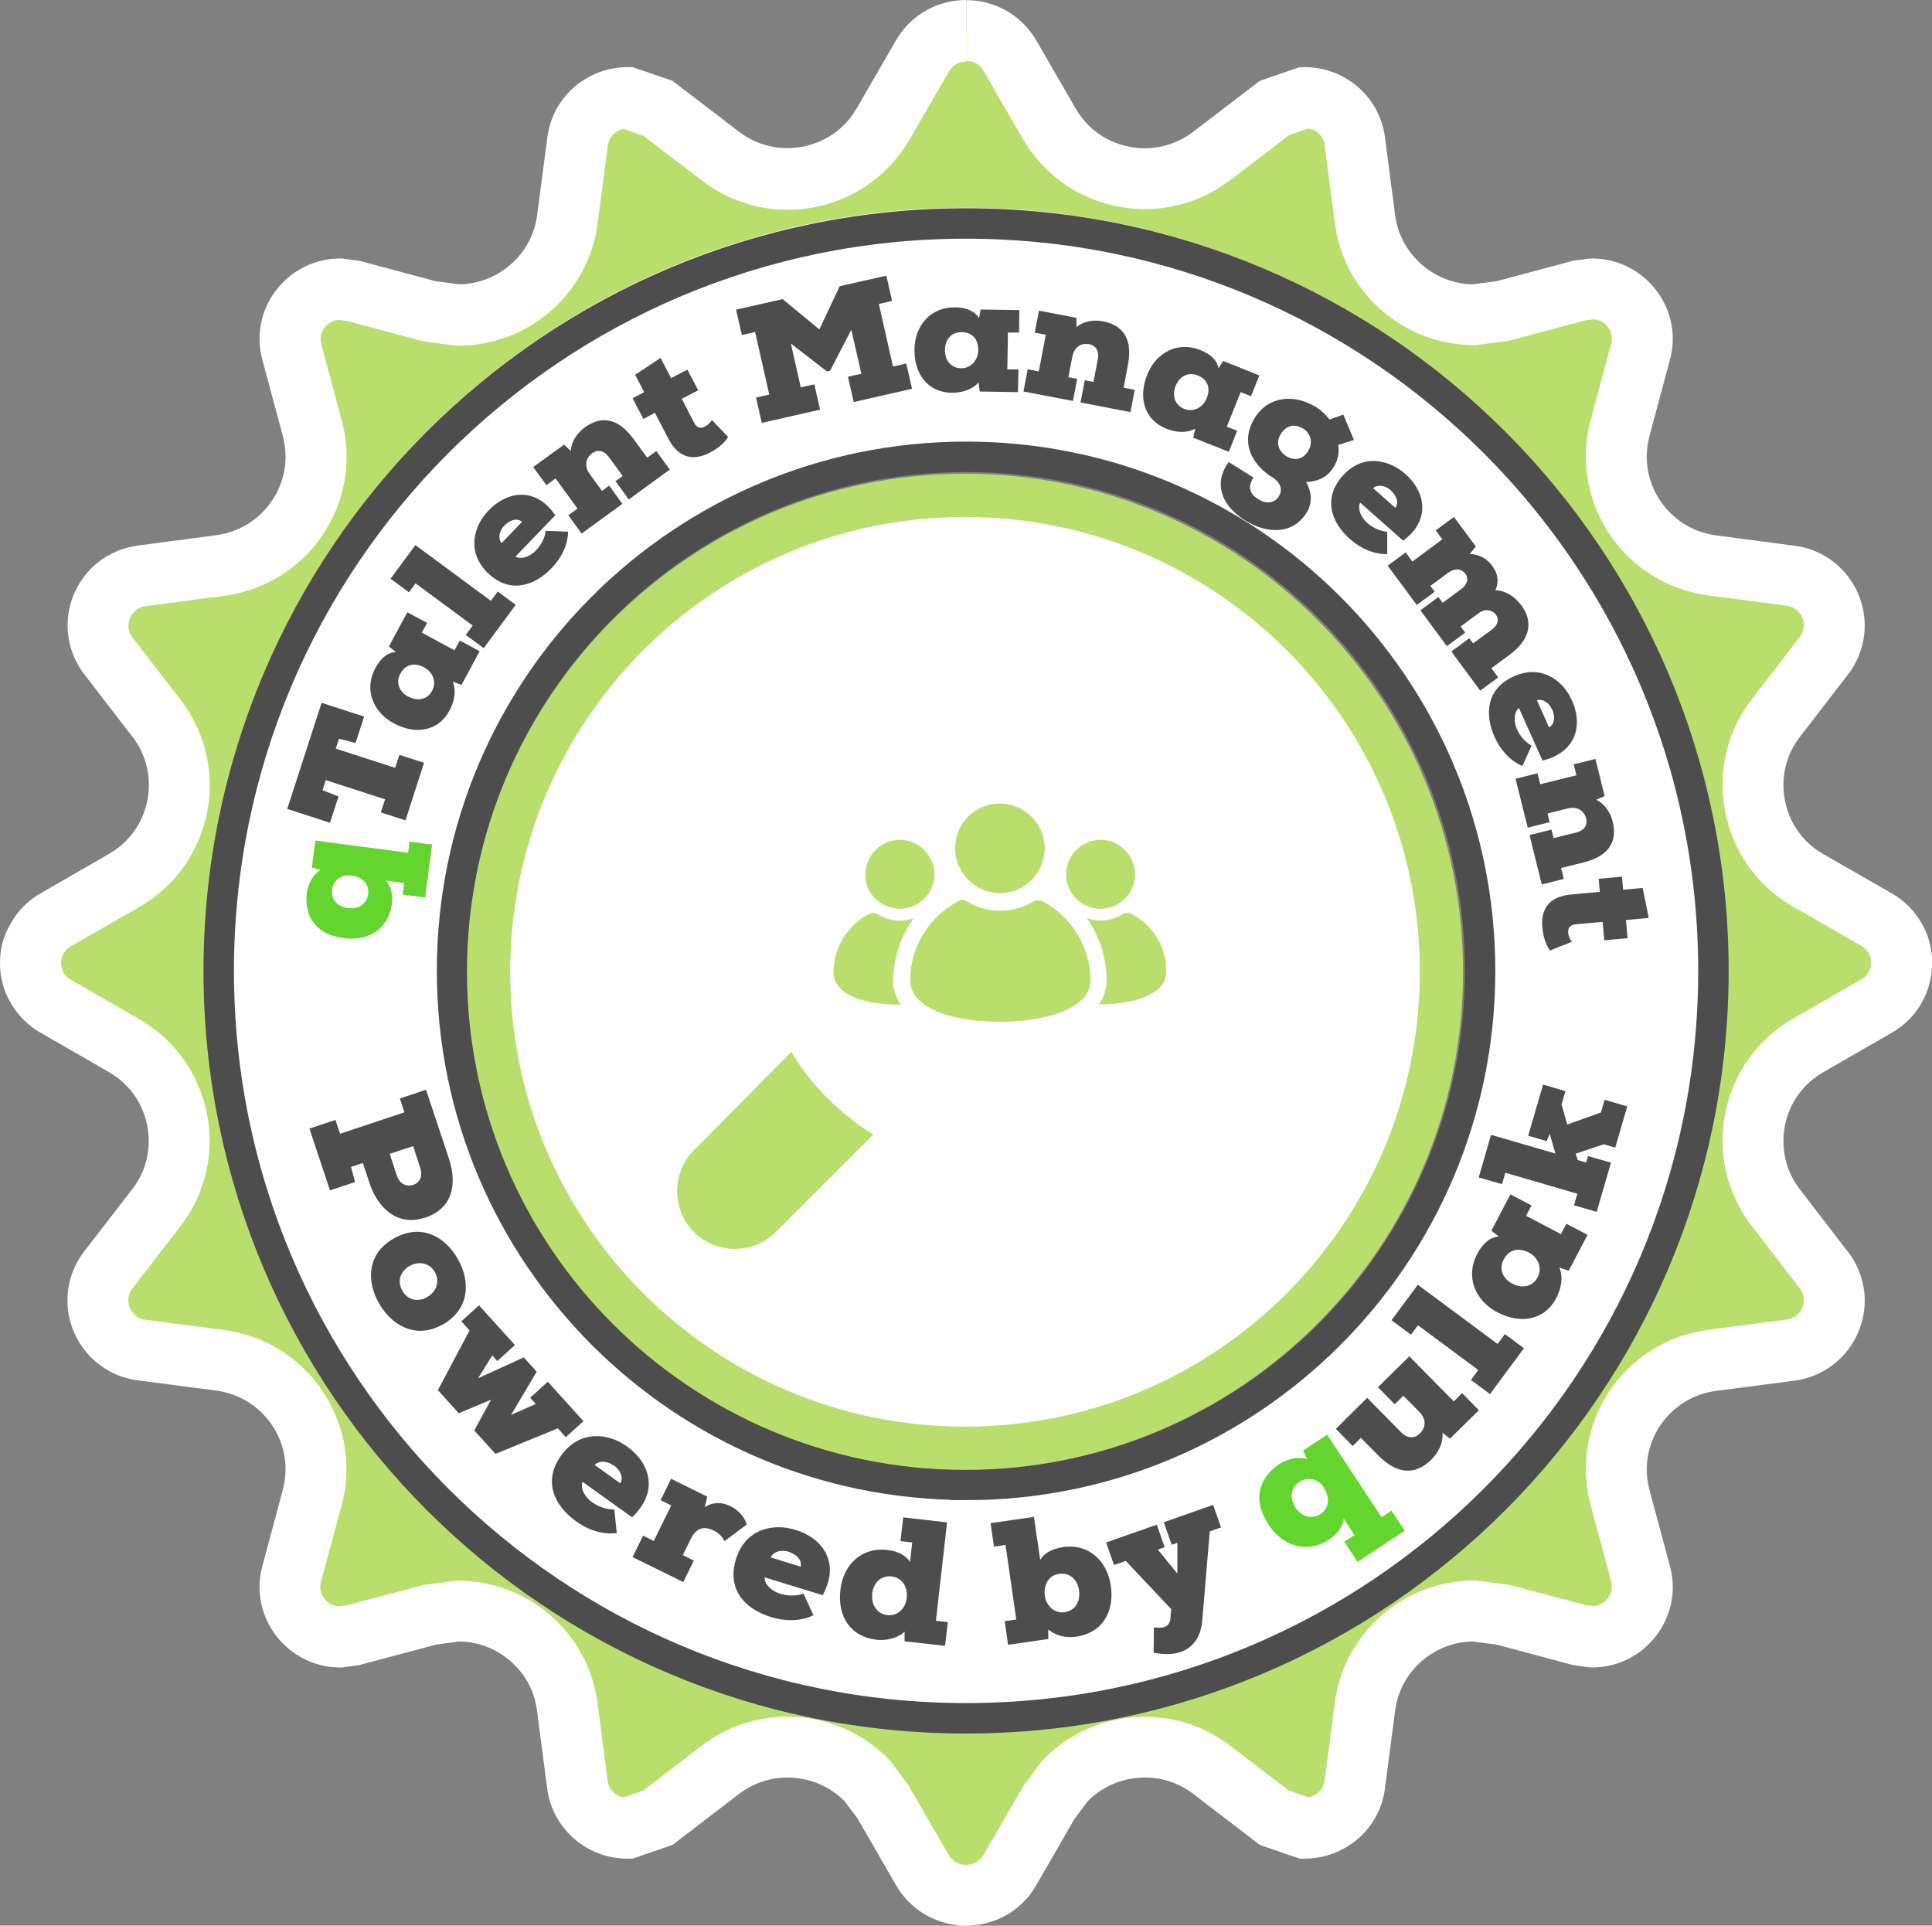 <?xml version="1.0" encoding="UTF-8"?>
<svg id="katman_1" data-name="katman 1" xmlns="http://www.w3.org/2000/svg" xmlns:xlink="http://www.w3.org/1999/xlink" viewBox="0 0 126.93 126.5">
  <rect x="0" y="0" width="126.93" height="126.5" fill="#808080" stroke="none"/>
  <defs>
    <style>
      .cls-1 {
        mask: url(#mask);
      }

      .cls-2 {
        fill: #BADE6D;
      }

      .cls-3, .cls-4 {
        fill: #fff;
      }

      .cls-5 {
        fill: #63d52e;
      }

      .cls-6 {
        fill: #4d4d4d;
      }

      .cls-4 {
        stroke: #4d4d4d;
        stroke-width: 2px;
      }
    </style>
    <mask id="mask" x="50.72" y="45.77" width="29.98" height="30.17" maskUnits="userSpaceOnUse"/>
  </defs>
  <g>
    <path class="cls-2" d="M63.47,110.86c-1.45,0-2.88-.06-4.3-.18-10.6-.94-20.21-5.34-27.68-12.05-9.7-8.71-15.8-21.33-15.8-35.37,0-26.29,21.39-47.61,47.77-47.61s47.77,21.32,47.77,47.61c0,14.04-6.1,26.65-15.8,35.37-7.47,6.71-17.07,11.11-27.68,12.05-1.41,.12-2.85,.18-4.29,.18m0-108.86h0c-1.12,0-2.23,.55-2.87,1.64l-2.59,4.48c-1.35,2.34-3.79,3.61-6.28,3.61-1.53,0-3.08-.48-4.4-1.5l-4.12-3.14-2-.68c-1.57,0-3.06,1.12-3.29,2.87l-.67,5.13c-.49,3.67-3.64,6.27-7.17,6.27l-1.88-.25-5.01-1.34-.87-.11c-2.09,0-3.76,1.99-3.18,4.15l1.34,4.99c1.13,4.22-1.71,8.46-6.05,9.02l-5.14,.68c-2.52,.33-3.74,3.25-2.19,5.26l3.16,4.1c2.66,3.46,1.67,8.46-2.12,10.65l-4.5,2.58c-1.09,.63-1.65,1.72-1.65,2.82v.05c0,1.1,.56,2.19,1.65,2.82l4.5,2.59c3.79,2.17,4.78,7.18,2.12,10.65l-3.16,4.1c-1.55,2.01-.33,4.94,2.19,5.27l5.14,.67c4.34,.57,7.19,4.81,6.05,9.02l-1.34,5c-.58,2.15,1.09,4.15,3.18,4.15l.87-.12,4.91-1.31,.1-.03,1.88-.25c3.53,0,6.68,2.6,7.17,6.27l.67,5.13c.23,1.74,1.72,2.87,3.29,2.87l2-.68,4.12-3.15c1.33-1.01,2.87-1.49,4.4-1.49,1.95,0,3.86,.78,5.25,2.23l1.03,1.38,2.59,4.48c.63,1.1,1.75,1.65,2.87,1.65s2.23-.55,2.86-1.65l2.59-4.48,1.03-1.38c1.39-1.45,3.3-2.23,5.25-2.23,1.53,0,3.08,.48,4.4,1.49l4.12,3.15,2,.68c1.56,0,3.06-1.12,3.29-2.87l.67-5.13c.49-3.67,3.64-6.27,7.17-6.27l1.88,.25,.1,.03,4.91,1.31,.87,.12c2.09,0,3.76-2,3.18-4.15l-1.34-5c-1.13-4.21,1.71-8.45,6.05-9.02l5.14-.67c2.52-.33,3.74-3.26,2.19-5.27l-3.16-4.1c-2.66-3.46-1.67-8.47,2.12-10.65l4.49-2.59c1.09-.63,1.65-1.72,1.65-2.82v-.05c0-1.1-.56-2.19-1.65-2.82l-4.49-2.58c-3.79-2.18-4.78-7.18-2.12-10.65l3.16-4.1c1.55-2.01,.33-4.93-2.19-5.26l-5.14-.68c-4.34-.56-7.18-4.81-6.05-9.02l1.34-4.99c.58-2.16-1.09-4.15-3.18-4.15l-.87,.11-5.01,1.34-1.88,.25c-3.53,0-6.68-2.6-7.17-6.27l-.67-5.13c-.23-1.75-1.72-2.87-3.29-2.87l-2,.68-4.12,3.14c-1.33,1.01-2.87,1.5-4.4,1.5-2.49,0-4.93-1.27-6.28-3.61l-2.59-4.48c-.63-1.1-1.75-1.64-2.86-1.64"/>
    <path class="cls-3" d="M63.47,108.86c-1.39,0-2.77-.06-4.13-.18h0c-10.16-.91-19.36-5.11-26.52-11.55h0c-9.3-8.35-15.14-20.43-15.14-33.88,0-12.6,5.12-23.99,13.4-32.25,8.29-8.26,19.72-13.36,32.37-13.36,12.65,0,24.08,5.1,32.37,13.36,8.28,8.26,13.4,19.65,13.4,32.25,0,13.45-5.84,25.52-15.14,33.88l-.02,.02,.02-.02c-7.16,6.43-16.36,10.64-26.52,11.55h0c-1.36,.12-2.74,.18-4.12,.18v4c1.5,0,2.99-.07,4.46-.19h0s0,0,0,0c11.04-.98,21.06-5.56,28.83-12.56h0c10.1-9.07,16.46-22.23,16.46-36.85,0-27.4-22.29-49.61-49.77-49.61-27.49,0-49.77,22.21-49.77,49.61,0,14.62,6.36,27.78,16.46,36.85h0c7.78,6.99,17.79,11.57,28.83,12.56h0s0,0,0,0c1.47,.13,2.96,.19,4.47,.19v-4ZM63.47,0c-.88,0-1.77,.21-2.58,.66-.8,.44-1.52,1.12-2.02,1.98h0s-2.59,4.48-2.59,4.48h0c-.49,.85-1.17,1.5-1.96,1.94-.79,.44-1.68,.67-2.59,.67-1.11,0-2.21-.34-3.18-1.08h0s-4.37-3.34-4.37-3.34l-2.62-.9h-.33c-1.26,0-2.46,.44-3.42,1.24-.96,.79-1.67,1.98-1.85,3.36h0s-.67,5.13-.67,5.13h0c-.18,1.33-.83,2.45-1.77,3.26-.94,.81-2.15,1.28-3.42,1.28v2l.26-1.98-1.75-.23-5.01-1.34-1-.13-.13-.02h-.13c-1.46,0-2.78,.6-3.73,1.55-.95,.94-1.56,2.27-1.56,3.73,0,.46,.06,.93,.19,1.39l1.34,4.99c.12,.46,.18,.91,.18,1.36,0,1.26-.47,2.47-1.28,3.4-.81,.93-1.94,1.58-3.28,1.76h0s-5.14,.68-5.14,.68h0c-1.38,.18-2.57,.88-3.37,1.83-.8,.96-1.25,2.16-1.25,3.42,0,1.1,.36,2.25,1.1,3.21l3.16,4.1c.74,.96,1.08,2.06,1.08,3.17,0,.9-.23,1.79-.67,2.57-.44,.78-1.09,1.46-1.94,1.95h0s-4.48,2.58-4.48,2.58h0c-.86,.49-1.54,1.19-1.98,1.99C.23,61.45,0,62.33,0,63.21h0v.07H0s0,.02,0,.02c0,.88,.23,1.76,.68,2.55,.45,.79,1.12,1.5,1.98,1.99h0s4.5,2.59,4.5,2.59h0c.85,.49,1.5,1.17,1.94,1.95,.44,.78,.67,1.67,.67,2.57,0,1.11-.34,2.21-1.08,3.17h0s-3.16,4.09-3.16,4.09h0c-.74,.96-1.1,2.11-1.1,3.21,0,1.26,.45,2.47,1.25,3.42,.8,.96,1.99,1.66,3.37,1.84l5.14,.67h0c1.35,.18,2.48,.83,3.29,1.76,.81,.93,1.28,2.14,1.28,3.4,0,.44-.06,.9-.18,1.36l-1.34,5h0c-.13,.46-.19,.93-.19,1.39,0,1.46,.61,2.78,1.56,3.73,.95,.95,2.28,1.55,3.73,1.55h.14l1.01-.14,.12-.02,5.03-1.34,.1-.03-.52-1.93,.26,1.98,1.88-.25-.26-1.98v2c1.27,0,2.49,.47,3.42,1.28,.94,.81,1.59,1.92,1.76,3.26l.67,5.13h0c.18,1.38,.89,2.56,1.85,3.36,.96,.8,2.16,1.24,3.43,1.24h.33l2.62-.9,4.37-3.35h0c.97-.73,2.08-1.08,3.19-1.08,1.41,0,2.81,.57,3.8,1.61l1.45-1.38-1.6,1.2,.96,1.28,2.53,4.38h0c.5,.86,1.21,1.54,2.02,1.98,.8,.44,1.69,.66,2.58,.66,.89,0,1.77-.22,2.58-.66,.8-.44,1.52-1.12,2.01-1.98h0s2.53-4.38,2.53-4.38l.96-1.28-1.6-1.2,1.45,1.38c1-1.04,2.39-1.61,3.8-1.61,1.11,0,2.22,.34,3.19,1.08h0s4.37,3.35,4.37,3.35l2.62,.9h.33c1.26,0,2.46-.45,3.42-1.24,.96-.79,1.67-1.98,1.85-3.36h0s.67-5.14,.67-5.14h0c.18-1.33,.83-2.45,1.76-3.25,.94-.81,2.15-1.28,3.42-1.28v-2l-.26,1.98,1.88,.25,.26-1.98-.52,1.93,.1,.03h.03s5.01,1.34,5.01,1.34l.99,.14,.14,.02h.14c1.46,0,2.78-.6,3.73-1.55,.95-.94,1.56-2.27,1.56-3.73,0-.46-.06-.93-.19-1.39h0s-1.34-4.99-1.34-4.99h0c-.12-.46-.18-.91-.18-1.35,0-1.26,.47-2.47,1.28-3.4,.81-.93,1.94-1.58,3.29-1.76l5.13-.67h0c1.38-.18,2.57-.88,3.37-1.84,.8-.96,1.25-2.16,1.25-3.42,0-1.1-.36-2.25-1.1-3.21h-.01s-3.15-4.1-3.15-4.1h0c-.74-.96-1.08-2.06-1.08-3.17,0-.9,.23-1.79,.67-2.57,.44-.78,1.09-1.46,1.94-1.95l4.5-2.59h0c.86-.49,1.54-1.19,1.98-1.99,.45-.79,.67-1.68,.68-2.55h0v-.07h0s0-.02,0-.02c0-.88-.23-1.76-.68-2.55-.45-.79-1.12-1.5-1.98-1.99l-.06-.03-4.44-2.55h0c-.86-.49-1.5-1.17-1.94-1.95-.44-.78-.67-1.67-.67-2.57,0-1.11,.34-2.21,1.08-3.17l3.16-4.1h0c.74-.96,1.1-2.11,1.1-3.21,0-1.26-.45-2.47-1.25-3.42-.8-.96-1.99-1.66-3.37-1.83h0s-5.14-.68-5.14-.68h0c-1.35-.18-2.47-.83-3.28-1.76-.81-.93-1.28-2.14-1.28-3.41,0-.44,.06-.9,.18-1.36h0s1.34-4.99,1.34-4.99h0c.13-.46,.19-.93,.19-1.39,0-1.46-.61-2.78-1.56-3.73-.95-.95-2.28-1.55-3.73-1.55h-.13l-1,.13-.13,.02-5.01,1.34-1.75,.23,.26,1.98v-2c-1.27,0-2.49-.47-3.42-1.28-.94-.81-1.59-1.92-1.77-3.26h0s-.67-5.13-.67-5.13h0c-.18-1.38-.89-2.57-1.85-3.36-.96-.8-2.17-1.24-3.42-1.24h-.33l-2.62,.9-4.37,3.34h0c-.97,.74-2.07,1.08-3.18,1.09-.9,0-1.8-.23-2.59-.67-.79-.44-1.47-1.09-1.96-1.94l-2.59-4.48h0c-.5-.86-1.22-1.54-2.02-1.98-.8-.44-1.69-.66-2.57-.66V4c.23,0,.45,.06,.64,.16,.19,.11,.35,.25,.48,.48l2.59,4.48h0c.86,1.48,2.08,2.65,3.47,3.43,1.39,.78,2.96,1.18,4.54,1.19,1.95,0,3.94-.62,5.62-1.91h0s3.86-2.95,3.86-2.95l1.69-.58-.65-1.89v2c.31,0,.63,.12,.86,.31,.24,.2,.39,.45,.44,.82l.67,5.13h0c.31,2.34,1.48,4.36,3.12,5.76,1.64,1.41,3.77,2.24,6.03,2.24h.13l2.14-.28,5.01-1.34,.74-.1-.26-1.98v2c.34,0,.67,.14,.91,.38,.24,.25,.38,.56,.38,.89,0,.11-.01,.22-.05,.35l-1.34,4.99h0c-.21,.8-.32,1.61-.32,2.4,0,2.26,.83,4.39,2.25,6.02,1.42,1.64,3.45,2.8,5.79,3.11h0s5.14,.68,5.14,.68h0c.38,.05,.62,.21,.83,.44,.2,.23,.31,.55,.31,.85,0,.26-.07,.51-.27,.77l-3.16,4.1h0c-1.29,1.68-1.92,3.66-1.91,5.61,0,1.58,.41,3.14,1.19,4.53,.78,1.39,1.94,2.6,3.43,3.46h0s4.49,2.58,4.49,2.58h0c.24,.14,.38,.3,.49,.48,.1,.18,.16,.4,.16,.62v-.02s0,.05,0,.05v-.02c0,.22-.06,.44-.16,.62-.11,.19-.25,.34-.49,.48l-4.53,2.61,.04-.02c-1.49,.85-2.65,2.07-3.43,3.46-.78,1.39-1.19,2.95-1.19,4.53,0,1.95,.62,3.93,1.91,5.61l3.16,4.1h0c.2,.26,.27,.5,.27,.77,0,.3-.11,.62-.31,.85-.2,.23-.45,.39-.83,.44l-5.14,.67h0c-2.34,.31-4.37,1.47-5.79,3.11-1.42,1.64-2.25,3.77-2.25,6.02,0,.79,.1,1.59,.32,2.39h0s1.34,5,1.34,5h0c.03,.13,.05,.24,.05,.35,0,.33-.14,.65-.38,.89-.25,.24-.57,.39-.91,.39v2l.27-1.98-.75-.1-4.79-1.27-.09-.02-.13-.03-2.14-.28h-.13c-2.26,0-4.39,.83-6.03,2.24-1.64,1.41-2.81,3.43-3.12,5.77l-.67,5.13h0c-.05,.36-.21,.6-.45,.81-.24,.2-.56,.32-.86,.32v2l.65-1.89-1.69-.58-3.86-2.95h0c-1.68-1.28-3.66-1.9-5.61-1.9-2.48,0-4.92,.99-6.7,2.85l-.08,.09-1.17,1.57-2.66,4.59h0c-.14,.22-.3,.36-.49,.47-.19,.11-.42,.16-.64,.16-.23,0-.46-.06-.65-.16-.19-.11-.35-.25-.49-.49l-2.65-4.58-1.17-1.57-.08-.09c-1.78-1.86-4.22-2.85-6.7-2.85-1.95,0-3.93,.62-5.61,1.9h0s-3.86,2.96-3.86,2.96l-1.69,.58,.65,1.89v-2c-.3,0-.63-.12-.86-.31-.24-.2-.39-.45-.44-.82h0s-.67-5.13-.67-5.13h0c-.31-2.33-1.48-4.35-3.12-5.76-1.64-1.41-3.77-2.24-6.03-2.24h-.13l-2.14,.28-.22,.06h0s-4.8,1.27-4.8,1.27l-.75,.1,.27,1.98v-2c-.34,0-.66-.14-.91-.39-.25-.25-.38-.56-.38-.89,0-.11,.01-.22,.05-.35l1.35-5c.22-.8,.32-1.61,.32-2.4,0-2.26-.84-4.38-2.26-6.02-1.42-1.64-3.44-2.8-5.79-3.11h0s-5.14-.67-5.14-.67h0c-.38-.05-.62-.21-.83-.44-.2-.23-.31-.55-.31-.85,0-.27,.07-.51,.27-.77h0s3.16-4.09,3.16-4.09h0c1.29-1.68,1.92-3.67,1.91-5.61,0-1.58-.41-3.14-1.19-4.53-.78-1.39-1.94-2.6-3.43-3.46l-4.54-2.61,.05,.03c-.24-.14-.38-.3-.49-.48-.1-.18-.16-.4-.16-.62v.02s0-.05,0-.05v.02c0-.22,.06-.44,.16-.62,.11-.19,.25-.34,.49-.48h0s4.5-2.58,4.5-2.58h0c1.49-.86,2.65-2.07,3.43-3.46,.78-1.39,1.19-2.95,1.19-4.53,0-1.95-.62-3.93-1.91-5.61l-3.16-4.1c-.2-.26-.27-.51-.27-.77,0-.3,.11-.61,.31-.85,.2-.23,.45-.39,.83-.44l5.14-.68h0c2.34-.3,4.37-1.46,5.79-3.1,1.42-1.64,2.26-3.76,2.26-6.02,0-.79-.1-1.6-.32-2.4l-1.34-4.99h0c-.03-.13-.05-.24-.05-.35,0-.33,.14-.65,.38-.89,.25-.24,.57-.38,.91-.38v-2l-.26,1.98,.74,.1,5.01,1.34,2.14,.28h.13c2.26,0,4.39-.83,6.03-2.24,1.64-1.41,2.81-3.43,3.12-5.77h0s.67-5.13,.67-5.13h0c.05-.37,.21-.61,.44-.81,.23-.2,.56-.32,.86-.31v-2l-.65,1.89,1.69,.58,3.86,2.95h0c1.68,1.29,3.67,1.91,5.62,1.91,1.58,0,3.15-.4,4.54-1.19,1.39-.78,2.61-1.94,3.47-3.43h0s2.59-4.47,2.59-4.47h0c.14-.23,.29-.38,.48-.48,.19-.1,.42-.16,.65-.16V0Z"/>
  </g>
  <path class="cls-4" d="M63.47,14.68c-27.12,0-49.1,21.98-49.1,49.1s21.98,49.1,49.1,49.1,49.1-21.98,49.1-49.1S90.58,14.68,63.47,14.68Zm0,82.86c-18.65,0-33.77-15.12-33.77-33.77S44.82,30.01,63.47,30.01s33.77,15.12,33.77,33.77-15.12,33.77-33.77,33.77Z"/>
  <g>
    <path class="cls-5" d="M27.94,58.96l-1.48-.19,.1-.76-1.21-.16c.32,.34,.48,.88,.39,1.57-.21,1.56-1.51,2.43-3.14,2.21-1.7-.22-2.55-1.23-2.46-2.81,.05-.6,.32-1.29,.91-1.67l-.56-.16,.23-1.77,6.09,.8,.1-.73,1.48,.19c-.15,1.16-.3,2.32-.46,3.48Zm-4.87-1.45c-.56-.07-1.17,.25-1.25,.92-.08,.59,.29,1.13,1.04,1.22,.73,.1,1.25-.32,1.33-.91,.09-.7-.45-1.15-1.11-1.23Z"/>
    <path class="cls-6" d="M23.92,47.08l-.56,1.73-1.09-.28-.21,.65,3.9,1.26,.28-.85,1.62,.52-1.22,3.78-1.62-.52,.28-.86-3.9-1.26-.21,.66,1.05,.41-.56,1.73-2.81-.91,2.26-6.97,2.81,.91Z"/>
    <path class="cls-6" d="M26.76,40.22l1.3,.7-.35,.64,2.15,1.16,.35-.64,1.3,.7c-.41,.76-.78,1.45-1.19,2.21l-.57-.21c.25,.66,.07,1.36-.22,1.9-.75,1.39-2.26,1.59-3.65,.84-1.4-.75-1.97-2.25-1.22-3.63,.37-.68,.82-1.03,1.35-1.06l-.46-.36c.42-.78,.79-1.48,1.21-2.24Zm.07,5.54c.66,.36,1.28,.15,1.56-.38,.32-.59,.03-1.25-.53-1.54-.63-.34-1.23-.2-1.56,.42-.33,.6-.05,1.2,.52,1.51Z"/>
    <path class="cls-6" d="M31.05,41.09l-3.75-2.77-.43,.59-1.21-.89,1.63-2.21,4.96,3.66,.45-.61,1.18,.87c-.7,.95-1.4,1.9-2.1,2.85l-1.18-.87,.45-.61Z"/>
    <path class="cls-6" d="M35.97,33.24c.18,.17,.35,.37,.51,.61l-2.62,2.72c.44,.23,1.02-.07,1.33-.39,.41-.42,.61-.88,.66-1.31l1.47,.06c-.01,.88-.44,1.73-1.08,2.39-1.18,1.22-2.77,1.68-4.18,.33-1.41-1.36-.97-3.07,.04-4.12,1.15-1.19,2.69-1.43,3.88-.29Zm-2.83,1.28c-.31,.32-.46,.81-.19,1.16l1.35-1.4c-.34-.29-.83-.1-1.16,.25Z"/>
    <path class="cls-6" d="M44,30.85l-2.69,1.96-.87-1.2,.47-.34-.88-1.21c-.4-.55-.83-.5-1.12-.29-.39,.28-.57,.81-.16,1.38l.8,1.1,.47-.35,.87,1.2-2.68,1.95-.87-1.2,.6-.44-1.44-1.98-.6,.44-.87-1.19,2.03-1.47,.44,.42c.04-.68,.47-1.22,.92-1.55,.93-.68,2.07-.8,3.22,.78l.88,1.21,.6-.44,.87,1.2Z"/>
    <path class="cls-6" d="M44.09,24.84l1.07-.56,.71,1.36-1.08,.56,.83,1.6c.18,.33,.44,.36,.71,.22,.17-.09,.34-.26,.44-.43l1.07,1.12c-.29,.44-.71,.77-1.21,1.03-.95,.49-2.03,.5-2.77-1.02l-.83-1.6-.76,.4-.71-1.36,.76-.4-.59-1.14,1.67-1.11,.69,1.33Z"/>
    <path class="cls-6" d="M58.23,18.1l.38,1.67-.87,.2,.93,4.11,.87-.2,.38,1.66c-1.26,.29-2.55,.58-3.83,.87l-.38-1.66,.88-.2-.66-2.89-1.39,2.69-.21,.05-2.37-1.83,.65,2.88,.89-.2,.38,1.66c-1.29,.29-2.56,.58-3.83,.87l-.38-1.66,.87-.2-.93-4.11-.87,.2-.38-1.67,3.06-.69,2.41,1.99,1.34-2.84,3.06-.69Z"/>
    <path class="cls-6" d="M66.97,20.37l-.02,1.48h-.73s-.04,2.42-.04,2.42h.73s-.03,1.49-.03,1.49c-.86-.01-1.64-.03-2.51-.04l-.08-.6c-.47,.53-1.18,.69-1.79,.68-1.58-.03-2.45-1.28-2.42-2.86,.03-1.59,1.09-2.78,2.67-2.75,.77,.01,1.29,.26,1.57,.71l.11-.57c.88,.01,1.67,.03,2.54,.04Zm-4.89,2.61c-.01,.75,.46,1.21,1.06,1.21,.67,.01,1.12-.55,1.13-1.18,.01-.72-.38-1.18-1.09-1.19-.69-.01-1.09,.5-1.1,1.16Z"/>
    <path class="cls-6" d="M74.26,27.07l-3.27-.63,.28-1.46,.57,.11,.28-1.46c.13-.66-.2-.95-.56-1.02-.47-.09-.98,.13-1.11,.83l-.26,1.34,.58,.11-.28,1.45-3.25-.62,.28-1.46,.73,.14,.46-2.41-.73-.14,.28-1.44,2.46,.47v.61c.52-.43,1.21-.49,1.75-.38,1.13,.22,2,.97,1.63,2.88l-.28,1.48,.73,.14-.28,1.46Z"/>
    <path class="cls-6" d="M82.74,24.65l-.55,1.38-.68-.27-.91,2.27,.68,.27-.55,1.38c-.8-.32-1.53-.61-2.34-.93l.14-.59c-.62,.33-1.34,.23-1.91,0-1.47-.59-1.84-2.07-1.25-3.54,.59-1.48,2.01-2.21,3.48-1.63,.72,.29,1.12,.7,1.21,1.22l.3-.5c.82,.33,1.56,.62,2.37,.95Zm-5.5,.7c-.28,.7,0,1.29,.56,1.51,.63,.25,1.24-.11,1.48-.7,.27-.67,.06-1.24-.6-1.5-.64-.25-1.2,.08-1.44,.69Z"/>
    <path class="cls-6" d="M82.69,32.81c.53,.33,1.07,.22,1.32-.19,.24-.38,.2-.88-.4-1.25-1.56-.97-2.07-2.48-1.18-3.91,.91-1.46,2.62-1.6,4.06-.7,.33,.21,.61,.48,.86,.8,.3-.11,.62-.21,.9-.33l.7,1.67-1.03,.33c.08,.59-.02,1-.35,1.53-.37,.57-.98,.88-1.76,.91,.58,1.03,.19,1.76,.03,2.01-.93,1.5-2.67,1.36-4.02,.52-1.66-1.04-2.07-2.5-1.1-3.85l1.63,1.02c-.47,.71-.13,1.15,.33,1.44Zm1.45-4.29c-.34,.54-.15,1.12,.36,1.44,.47,.29,1.06,.29,1.44-.32,.33-.53,.21-1.15-.32-1.48-.51-.32-1.09-.27-1.48,.36Z"/>
    <path class="cls-6" d="M92.78,34.98c-.17,.19-.36,.37-.59,.54l-2.83-2.5c-.21,.45,.12,1.02,.44,1.31,.44,.39,.91,.57,1.34,.6v1.47c-.87,.02-1.74-.36-2.43-.97-1.27-1.12-1.8-2.69-.51-4.16,1.3-1.47,3.02-1.11,4.12-.14,1.24,1.09,1.54,2.63,.46,3.86Zm-1.4-2.77c-.33-.29-.83-.43-1.17-.14l1.46,1.29c.27-.36,.06-.83-.3-1.15Z"/>
    <path class="cls-6" d="M95.06,42.45c-.6-.81-1.15-1.55-1.74-2.36l1.18-.87,.28,.38,1.22-.9c.3-.22,.55-.62,.28-1-.3-.39-.76-.36-1.13-.08l-1.18,.87,.29,.38-1.18,.87-1.91-2.58,1.18-.87,.44,.6,1.97-1.46-.43-.59,1.19-.88,1.44,1.94-.4,.49c.64,.03,1.15,.31,1.51,.83,.34,.46,.43,1.04,.17,1.55,.7,.03,1.3,.44,1.73,1.02,.7,.95,.67,2.14-.76,3.2l-1.23,.91,.45,.6-1.18,.87c-.63-.85-1.27-1.72-1.9-2.57l1.18-.87,.25,.34,1.22-.9c.45-.33,.49-.71,.28-.99-.23-.31-.7-.42-1.12-.11l-1.2,.89,.3,.4-1.18,.87Z"/>
    <path class="cls-6" d="M102.1,49.71c-.23,.1-.48,.19-.76,.25l-1.55-3.45c-.38,.33-.31,.98-.14,1.37,.24,.54,.59,.89,.97,1.1l-.6,1.34c-.81-.34-1.44-1.05-1.82-1.89-.69-1.55-.53-3.2,1.26-4,1.79-.8,3.21,.24,3.81,1.57,.68,1.51,.32,3.03-1.18,3.7Zm-.13-3.1c-.18-.41-.58-.73-1-.61l.8,1.78c.39-.21,.4-.73,.21-1.17Z"/>
    <path class="cls-6" d="M101.29,58.09l-.8-3.23,1.44-.36,.14,.56,1.45-.36c.65-.16,.78-.57,.69-.93-.12-.46-.53-.83-1.22-.66l-1.32,.33,.14,.57-1.44,.36-.8-3.21,1.44-.36,.18,.72,2.38-.59-.18-.72,1.43-.35,.6,2.43-.55,.25c.61,.3,.95,.9,1.08,1.43,.28,1.12-.04,2.22-1.93,2.69l-1.46,.36,.18,.72-1.44,.36Z"/>
    <path class="cls-6" d="M106.82,60.43l.11,1.2-1.53,.14-.11-1.21-1.79,.16c-.38,.04-.5,.28-.47,.58,.02,.2,.11,.42,.24,.57l-1.44,.57c-.3-.43-.45-.96-.5-1.51-.1-1.06,.3-2.06,1.99-2.18l1.79-.16-.08-.86,1.53-.14,.08,.86,1.28-.12,.4,1.97-1.5,.14Z"/>
  </g>
  <g>
    <path class="cls-6" d="M27.9,79.99c-1.79,.6-3.07-.65-3.6-2.2l-.46-1.39c-.26,.09-.53,.17-.78,.26l.27,.99-1.65,.55c-.44-1.31-.91-2.74-1.35-4.06l1.71-.57,.3,.91,4.23-1.41-.3-.91,1.72-.57,1.49,4.48c.59,1.78,.23,3.33-1.57,3.93Zm-1.84-2.79c.16,.49,.55,.81,1.1,.63,.5-.17,.61-.65,.44-1.15l-.46-1.39-1.54,.51,.46,1.39Z"/>
    <path class="cls-6" d="M29.08,87.01c-1.8,1.02-3.39,0-4.18-1.39-.81-1.42-.83-3.24,.97-4.26,1.83-1.04,3.4-.09,4.21,1.35,.83,1.46,.8,3.28-1,4.31Zm-1.02-1.8c.57-.32,.88-.99,.51-1.64-.37-.65-1.1-.73-1.67-.4s-.84,.97-.47,1.62c.35,.62,1.03,.77,1.63,.42Z"/>
    <path class="cls-6" d="M33.57,92.95l1.63-.72-.37-.41,1.16-1.05c.78,.86,1.56,1.73,2.34,2.59l-1.16,1.05-.52-.58-4.1,1.68-1.39-1.54,1.1-2.02-2.12,.89-1.37-1.52,2.08-3.92-.54-.6,1.16-1.05c.79,.87,1.57,1.74,2.36,2.61l-1.16,1.05-.33-.37-.93,1.5,3-1.37,.85,.94-1.68,2.83Z"/>
    <path class="cls-6" d="M42.08,99.04c-.15,.21-.33,.43-.56,.63l-3.25-2.33c-.17,.5,.23,1.06,.61,1.33,.51,.36,1.02,.5,1.48,.49l.16,1.55c-.92,.12-1.87-.19-2.67-.77-1.46-1.05-2.19-2.65-.98-4.33s3.07-1.49,4.32-.59c1.42,1.02,1.91,2.6,.89,4.02Zm-1.77-2.77c-.38-.28-.92-.36-1.24-.03l1.68,1.2c.25-.4-.02-.88-.43-1.18Z"/>
    <path class="cls-6" d="M44.08,97.14l2.39,1.18-.17,.68c.55-.34,1.13-.33,1.68-.06,.57,.28,.93,.72,1.08,1.21l-1.46,1.09c-.15-.32-.44-.57-.74-.71-.68-.32-1.15-.09-1.47,.55l-.53,1.08,.72,.36-.69,1.41c-1.11-.54-2.22-1.1-3.33-1.64l.69-1.41,.7,.35,1.15-2.33-.7-.35,.69-1.4Z"/>
    <path class="cls-6" d="M54.38,104.01c-.08,.25-.18,.51-.33,.78l-3.82-1.17c0,.53,.56,.93,1,1.07,.59,.18,1.12,.15,1.56,0l.65,1.42c-.84,.41-1.84,.41-2.78,.12-1.72-.53-2.92-1.81-2.31-3.8s2.43-2.39,3.91-1.93c1.67,.51,2.64,1.86,2.12,3.52Zm-2.56-2.07c-.45-.14-.98-.05-1.19,.37l1.97,.61c.11-.46-.3-.83-.79-.98Z"/>
    <path class="cls-6" d="M59.16,101.23l.18-1.55,2.88,.33-.73,6.46,.78,.09-.18,1.56-2.66-.3v-.63c-.51,.46-1.24,.6-1.85,.53-1.67-.19-2.57-1.5-2.37-3.26,.19-1.72,1.43-2.83,3.08-2.64,.71,.08,1.24,.37,1.5,.79l.14-1.28-.78-.09Zm-1.85,3.47c-.09,.79,.36,1.33,.99,1.4,.71,.08,1.2-.49,1.27-1.09,.08-.69-.24-1.36-.99-1.45-.63-.07-1.19,.34-1.28,1.13Z"/>
    <path class="cls-6" d="M69.81,101.63c1.66-.24,2.92,.84,3.17,2.55,.23,1.58-.45,3.07-2.29,3.34-.6,.09-1.31-.04-1.82-.48v.63s-2.64,.38-2.64,.38l-.22-1.55,.76-.11-.71-4.9-.76,.11-.22-1.54,2.85-.41,.41,2.82c.25-.42,.77-.73,1.48-.83Zm-1.16,3.23c.09,.59,.59,1.15,1.29,1.05,.64-.09,1.06-.64,.95-1.43-.11-.79-.67-1.18-1.31-1.09-.74,.11-1.03,.79-.93,1.47Z"/>
    <path class="cls-6" d="M76.95,105.71l-2.99-3.17-.77,.27-.52-1.48c1.1-.38,2.24-.79,3.33-1.17l.52,1.48-.45,.16,1.28,1.57v-2.02s-.37,.13-.37,.13l-.52-1.48c1.08-.38,2.15-.76,3.24-1.14l.52,1.48-.74,.26-.49,5.81c-.09,1.16-.63,1.83-1.41,2.11-.5,.18-1.12,.18-1.79,.05l.02-1.67c.23,.04,.49,.05,.69-.02,.23-.08,.39-.26,.4-.6,.01-.2,.03-.38,.05-.57Z"/>
    <path class="cls-5" d="M89.19,102.6l-.87-1.32,.67-.44-.71-1.08c-.05,.49-.37,.99-.98,1.39-1.38,.91-2.98,.48-3.94-.97-1-1.51-.79-2.89,.54-3.9,.51-.38,1.25-.63,1.97-.43l-.26-.56,1.58-1.04,3.58,5.42,.65-.43,.87,1.32c-1.03,.68-2.07,1.36-3.09,2.04Zm-2.21-4.89c-.33-.5-1.01-.76-1.61-.36-.53,.35-.7,1.01-.26,1.68,.43,.65,1.12,.78,1.65,.43,.62-.41,.6-1.16,.21-1.74Z"/>
    <path class="cls-6" d="M87.77,93.86l2.05-2.03,2.22,2.25c.5,.51,.95,.37,1.23,.1,.37-.36,.5-.91-.03-1.44l-1.04-1.05-.57,.56-1.1-1.12,2.06-2.03,2.92,2.96,.55-.54,1.1,1.12-1.9,1.87-.49-.39c.05,.73-.31,1.34-.73,1.76-.87,.86-2.05,1.19-3.5-.28l-1.13-1.14-.54,.53-1.1-1.12Z"/>
    <path class="cls-6" d="M97.12,90l-3.96-2.94-.46,.62-1.28-.95,1.73-2.33,5.24,3.89,.48-.65,1.25,.93c-.74,1-1.49,2.01-2.23,3.01l-1.25-.93,.48-.65Z"/>
    <path class="cls-6" d="M99.23,78.46l1.39,.73-.36,.68,2.29,1.2,.36-.68,1.39,.73c-.42,.81-.81,1.54-1.24,2.36l-.61-.21c.28,.69,.09,1.44-.21,2.01-.78,1.48-2.38,1.71-3.86,.93-1.49-.78-2.11-2.36-1.33-3.84,.38-.72,.86-1.1,1.42-1.14l-.49-.38c.43-.83,.83-1.57,1.25-2.39Zm.14,5.87c.7,.37,1.36,.14,1.65-.42,.33-.63,.02-1.32-.58-1.63-.67-.35-1.3-.2-1.65,.46-.34,.64-.04,1.27,.57,1.59Z"/>
    <path class="cls-6" d="M104.35,75.95l1.49,.43c-.35,1.19-.59,2.04-.94,3.23l-1.49-.43,.22-.76-4.73-1.38-.22,.75-1.53-.44,.81-2.8,4.23,1.23-.37-1.29-.21,.47-1.21-.35c.33-1.13,.65-2.23,.98-3.36l1.47,.43-.26,.88,.38,1.31,2.21-.79,.24-.83c.51,.15,1,.29,1.49,.43l-.79,2.71-.76-.22-1.84,.62,.14,.42,.55,.16,.12-.42Z"/>
  </g>
  <path class="cls-3" d="M95.01,63.91c0,17.35-14.07,31.42-31.42,31.42s-31.42-14.07-31.42-31.42,14.07-31.42,31.42-31.42,31.42,14.07,31.42,31.42"/>
  <path class="cls-2" d="M94.7,63.84h-1.42c0,8.25-3.34,15.71-8.75,21.13-5.41,5.41-12.87,8.75-21.13,8.75-8.25,0-15.71-3.34-21.13-8.75-5.41-5.41-8.75-12.87-8.75-21.13,0-8.25,3.34-15.71,8.75-21.13,5.41-5.41,12.87-8.75,21.13-8.75,8.25,0,15.71,3.34,21.13,8.75,5.41,5.41,8.75,12.87,8.75,21.13h2.84c0-18.07-14.65-32.72-32.72-32.72-18.07,0-32.72,14.65-32.72,32.72,0,18.07,14.65,32.72,32.72,32.72,18.07,0,32.72-14.65,32.72-32.72h-1.42"/>
  <g>
    <path class="cls-2" d="M65.69,58.68c1.64,0,2.95-1.36,2.95-2.95s-1.3-2.94-2.95-2.94-2.94,1.3-2.94,2.94,1.36,2.95,2.94,2.95Z"/>
    <path class="cls-2" d="M68.46,59.19c-.17-.06-.34-.06-.51,0-1.36,.85-3.17,.85-4.47,0-.17-.11-.34-.11-.51,0-1.92,1.02-3.17,3-3.17,5.21,0,.62,.34,1.53,2.04,2.15,1.02,.4,2.43,.57,3.91,.57,2.94,0,5.89-.85,5.89-2.72,0-2.21-1.25-4.19-3.17-5.21Z"/>
    <path class="cls-2" d="M72.31,59.7c1.25,0,2.26-1.02,2.26-2.26s-1.02-2.27-2.26-2.27-2.27,1.02-2.27,2.27,1.02,2.26,2.27,2.26Z"/>
    <path class="cls-2" d="M74.35,60.04c-.17-.12-.4-.06-.57,0-.68,.45-1.59,.56-2.38,.28,.85,1.19,1.3,2.61,1.3,4.08,0,.56-.17,1.13-.51,1.58h.06c1.42,0,3.06-.28,3.85-1.02,.34-.28,.51-.68,.51-1.07,.06-1.64-.85-3.11-2.26-3.85Z"/>
    <path class="cls-2" d="M60.03,60.33c-.79,.28-1.7,.17-2.38-.28-.17-.11-.4-.11-.57,0-1.41,.74-2.32,2.21-2.32,3.85,0,.4,.17,.79,.51,1.08,.8,.79,2.49,1.02,3.85,1.02h.06c-.4-.63-.51-1.19-.51-1.59,.05-1.53,.51-2.94,1.36-4.08Z"/>
    <path class="cls-2" d="M59.12,59.7c1.25,0,2.27-1.02,2.27-2.26s-1.02-2.27-2.27-2.27-2.26,1.02-2.26,2.27c-.06,1.25,1.02,2.26,2.26,2.26Z"/>
    <g class="cls-1">
      <path class="cls-2" d="M65.69,74.65c-7.64,0-13.87-6.23-13.87-13.87s6.23-13.93,13.87-13.93,13.87,6.23,13.87,13.87c.05,7.7-6.17,13.93-13.87,13.93Zm0-28.88c-8.21,0-14.94,6.74-14.94,15s6.74,14.95,14.94,14.95,15.01-6.74,15.01-14.95-6.74-15-15.01-15Z"/>
    </g>
    <path class="cls-2" d="M51.99,69.1l-6.4,6.46c-1.47,1.47-1.47,3.91,0,5.38,1.47,1.47,3.91,1.47,5.38,0l6.4-6.4c-2.21-1.42-4.08-3.23-5.38-5.44Z"/>
  </g>
</svg>